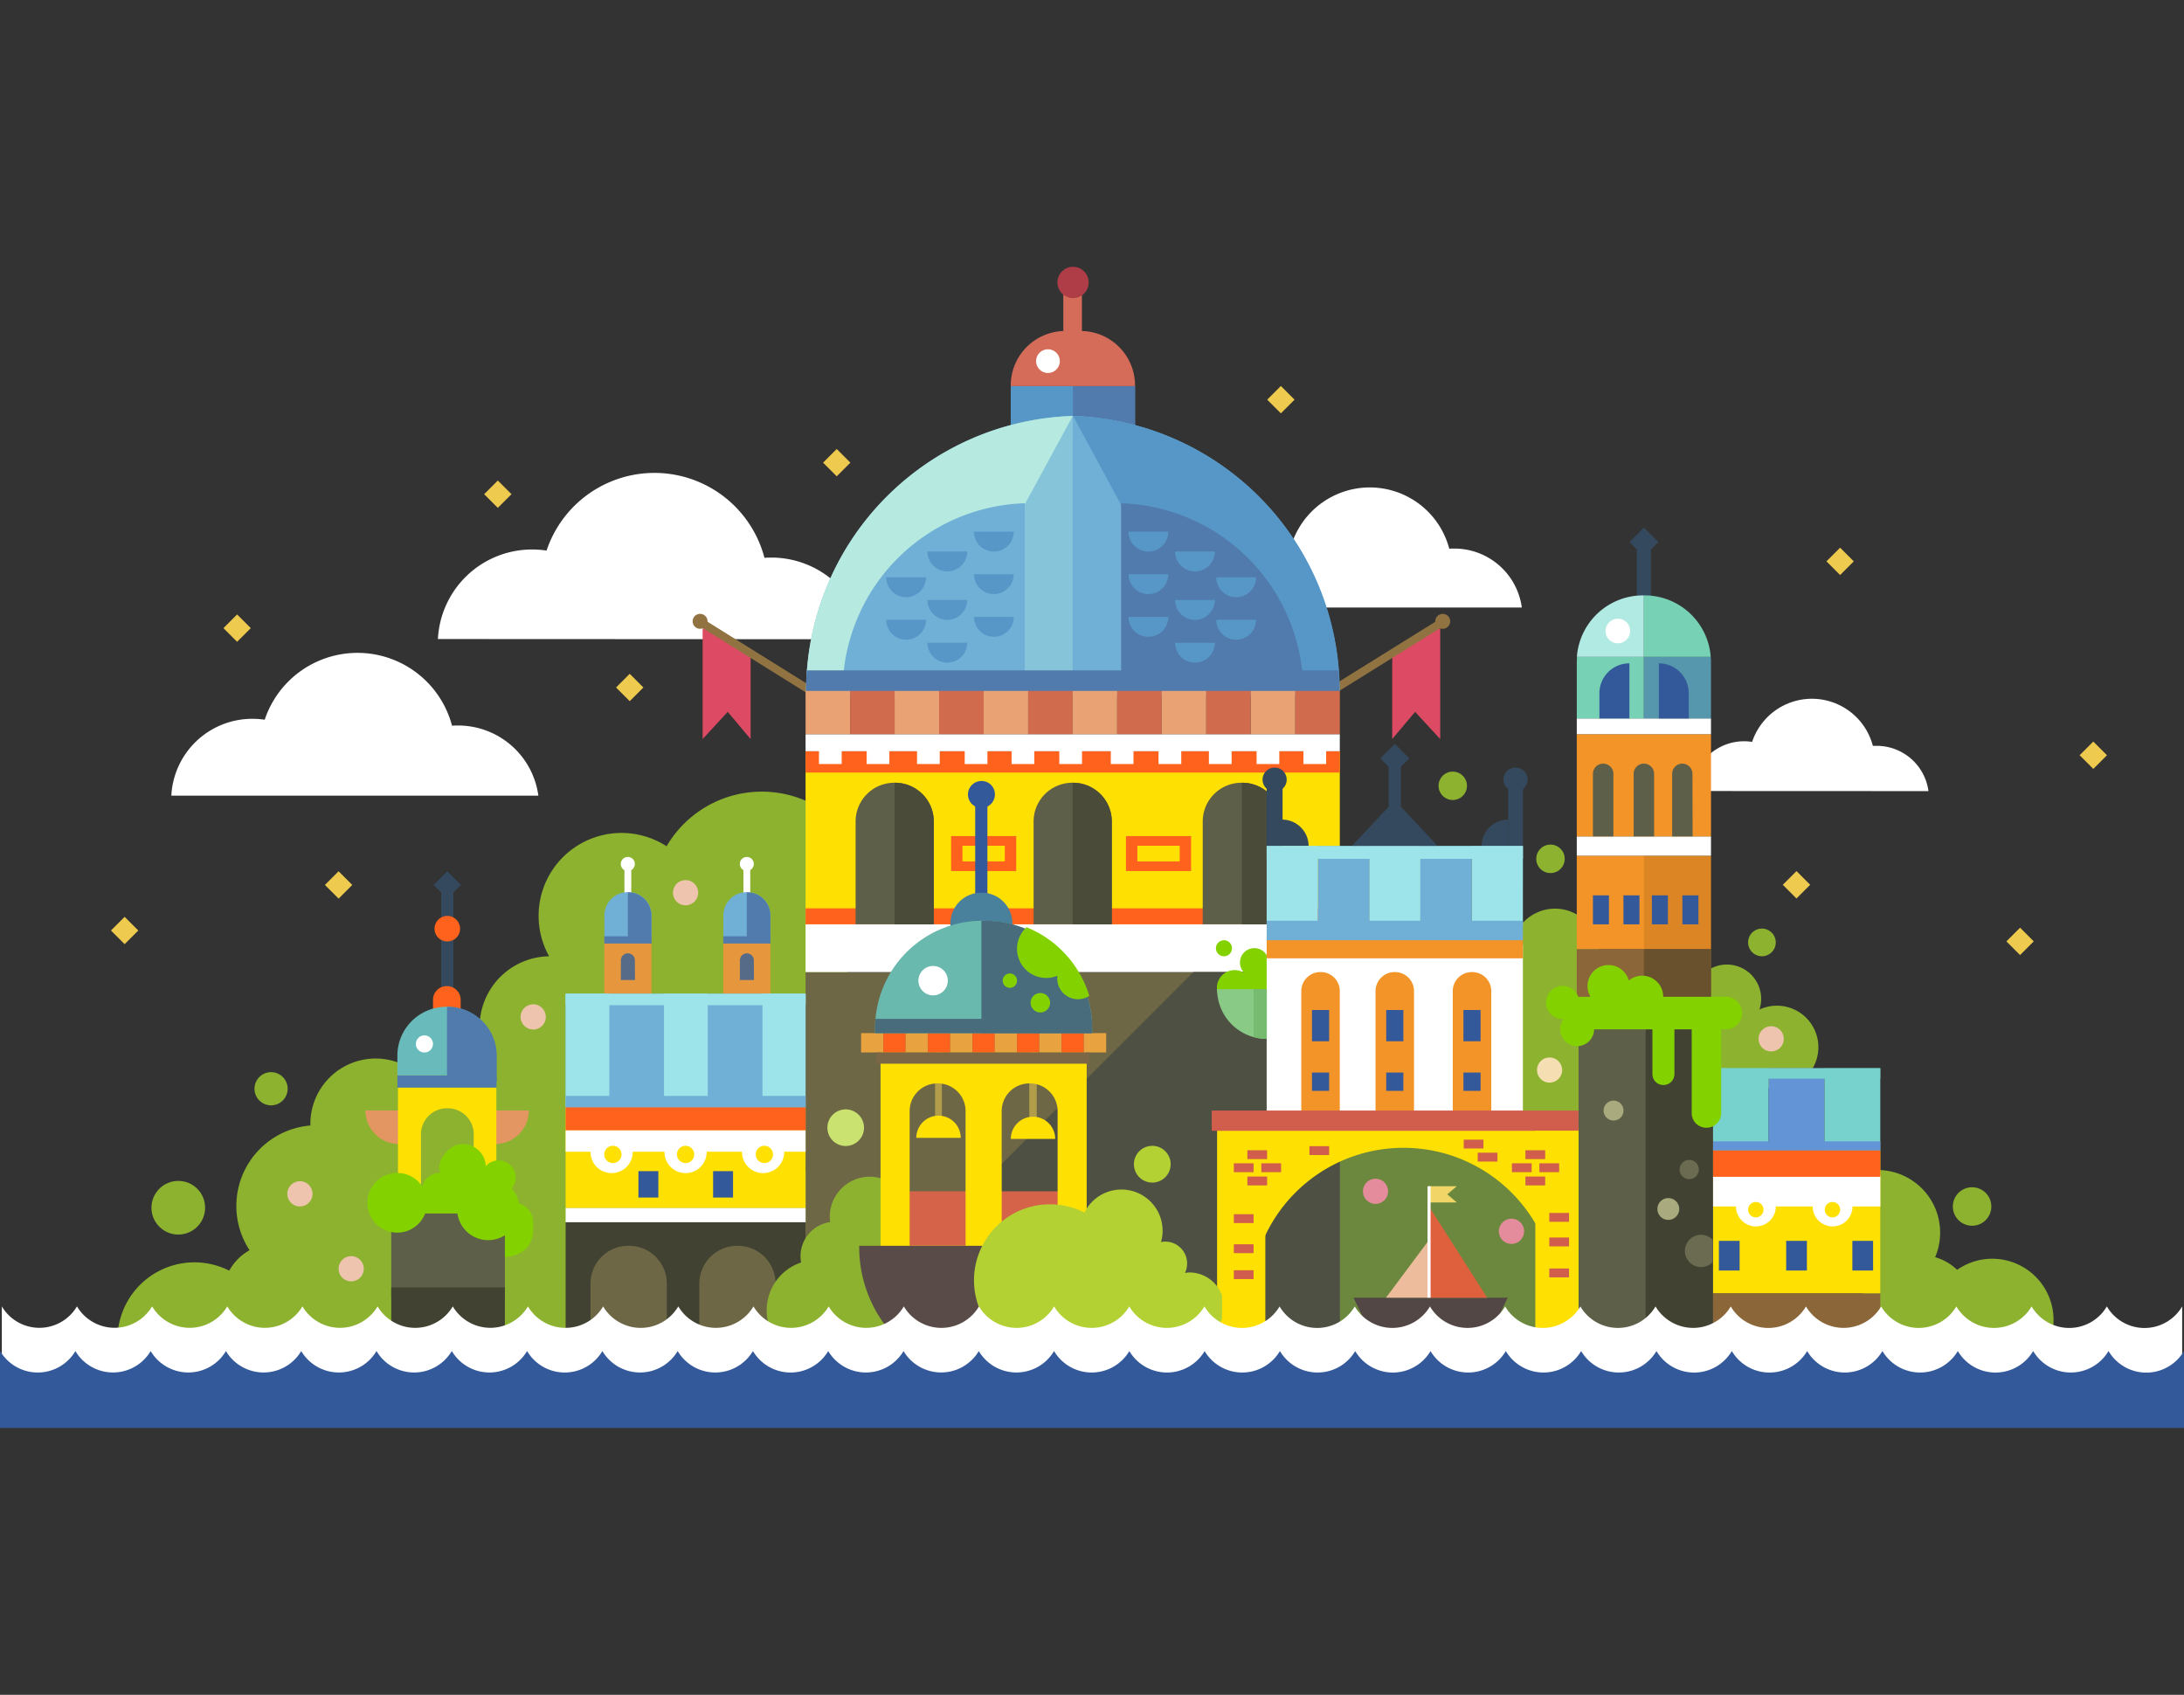 <svg id="Livello_1" data-name="Livello 1" xmlns="http://www.w3.org/2000/svg" viewBox="0 0 658.56 510.99"><rect x="0" y="0" width="658.56" height="510.99" fill="#333333" stroke="none"/><defs><style>.cls-1{fill:#fff;}.cls-2{fill:#8cb22f;}.cls-3{fill:#6e6746;}.cls-4{fill:#e6973e;}.cls-5{fill:#517bac;}.cls-6{fill:#566b88;}.cls-7{fill:#70b0d7;}.cls-8{fill:#dd4a63;}.cls-9{fill:#917342;}.cls-10{fill:#6b883e;}.cls-11{fill:#d56c59;}.cls-12{fill:#5697c8;}.cls-13{fill:#ffe003;}.cls-14{fill:#ff621d;}.cls-15{fill:#5e5f48;}.cls-16{fill:#4e5043;}.cls-17{fill:#86c5d9;}.cls-18{fill:#b6e9df;}.cls-19{fill:#e39562;}.cls-20{fill:#9ce4e9;}.cls-21{fill:#414232;}.cls-22{fill:#34495e;}.cls-23{fill:#83d200;}.cls-24{fill:#69baba;}.cls-25{fill:#33599b;}.cls-26{fill:#b29d4a;}.cls-27{fill:#49809b;}.cls-28{fill:#d4634a;}.cls-29{fill:#594b47;}.cls-30{fill:#b3d133;}.cls-31{fill:#e8a340;}.cls-32{fill:#69b9ae;}.cls-33{fill:#486c7c;}.cls-34{fill:#cae26f;}.cls-35{fill:#8b6639;}.cls-36{fill:#77d1cd;}.cls-37{fill:#6395d6;}.cls-38{fill:#f39428;}.cls-39{isolation:isolate;opacity:0.1;}.cls-40{fill:#69512e;}.cls-41{fill:#6a6b50;}.cls-42{fill:#aaaa7f;}.cls-43{fill:#77d2b5;}.cls-44{fill:#5697ad;}.cls-45{fill:#b1e9e3;}.cls-46{fill:#4b4b3a;}.cls-47{fill:#89ca87;}.cls-48{fill:#d15d4d;}.cls-49{fill:#76bb6f;}.cls-50{fill:#efc4af;}.cls-51{fill:#e48b9c;}.cls-52{fill:#f5deb1;}.cls-53{fill:#7b6746;}.cls-54{fill:#e8a274;}.cls-55{fill:#d16b4d;}.cls-56{fill:#af3d47;}.cls-57{fill:#eecb4e;}.cls-58{fill:#524744;}.cls-59{fill:#df603d;}.cls-60{fill:#edbc9d;}.cls-61{fill:#f1d667;}</style></defs><g id="Raggruppa_8170" data-name="Raggruppa 8170"><g id="Raggruppa_8130" data-name="Raggruppa 8130"><path id="Tracciato_19694" data-name="Tracciato 19694" class="cls-1" d="M260.8,192.73a28.45,28.45,0,0,0-28.17-24.62c-.71,0-1.42,0-2.11.09A34.3,34.3,0,0,0,164.81,166a28.93,28.93,0,0,0-4.37-.33,28.42,28.42,0,0,0-28.39,27Z"/><path id="Tracciato_19695" data-name="Tracciato 19695" class="cls-1" d="M162.34,239.9a24.43,24.43,0,0,0-24.21-21.16c-.62,0-1.22,0-1.82.07A29.49,29.49,0,0,0,79.82,217a24.72,24.72,0,0,0-3.75-.28A24.44,24.44,0,0,0,51.66,239.9Z"/><path id="Tracciato_19696" data-name="Tracciato 19696" class="cls-1" d="M581.51,238.52a15.75,15.75,0,0,0-15.6-13.65c-.4,0-.79,0-1.17,0a19,19,0,0,0-36.41-1.19,15.09,15.09,0,0,0-2.42-.19,15.75,15.75,0,0,0-15.73,15Z"/><path id="Tracciato_19697" data-name="Tracciato 19697" class="cls-1" d="M458.89,183.17a20.54,20.54,0,0,0-20.35-17.78c-.51,0-1,0-1.53.06a24.78,24.78,0,0,0-47.47-1.56,20.78,20.78,0,0,0-3.15-.24,20.54,20.54,0,0,0-20.51,19.52Z"/></g><path id="Tracciato_19698" data-name="Tracciato 19698" class="cls-2" d="M81.72,401.45a23.21,23.21,0,0,0-46.18,0Z"/><circle id="Ellisse_132" data-name="Ellisse 132" class="cls-2" cx="566.15" cy="371.64" r="18.88"/><path id="Tracciato_19699" data-name="Tracciato 19699" class="cls-2" d="M619.23,398a18.48,18.48,0,1,1-18.48-18.49h0A18.48,18.48,0,0,1,619.23,398Z"/><path id="Tracciato_19700" data-name="Tracciato 19700" class="cls-2" d="M594.8,393.87a15.37,15.37,0,1,1-15.37-15.37h0a15.37,15.37,0,0,1,15.36,15.37Z"/><path id="Tracciato_19701" data-name="Tracciato 19701" class="cls-2" d="M600.46,363.75a5.8,5.8,0,1,1-5.8-5.79A5.8,5.8,0,0,1,600.46,363.75Z"/><path id="Tracciato_19702" data-name="Tracciato 19702" class="cls-2" d="M229.74,238.68A33.26,33.26,0,0,0,201,255.15a25,25,0,0,0-35.42,33.17,21.26,21.26,0,0,0-16.9,33.75H123.59a19.68,19.68,0,0,0-30,16.8c0,.16,0,.31,0,.47a24.34,24.34,0,0,0-18.34,37.6,15.58,15.58,0,1,0,15.36,27.11,15.32,15.32,0,0,0,3-2.17v10.18H255.48V353.41H203.05V322.07H183.17a21.21,21.21,0,0,0,2.27-21c.68.05,1.35.11,2,.11a25.26,25.26,0,0,0,5.4-.61c0,.06,0,.11,0,.16a15.94,15.94,0,0,0,31.36,4.07,33.29,33.29,0,1,0,11-65.67,34,34,0,0,0-5.52-.46Z"/><circle id="Ellisse_133" data-name="Ellisse 133" class="cls-2" cx="53.76" cy="364.13" r="8.09"/><rect id="Rettangolo_3684" data-name="Rettangolo 3684" class="cls-3" x="177.15" y="373.61" width="61.3" height="30.62"/><g id="Raggruppa_8132" data-name="Raggruppa 8132"><g id="Raggruppa_8131" data-name="Raggruppa 8131"><rect id="Rettangolo_3685" data-name="Rettangolo 3685" class="cls-1" x="224.17" y="261.1" width="2.06" height="11.73"/></g><rect id="Rettangolo_3686" data-name="Rettangolo 3686" class="cls-4" x="218.08" y="282.37" width="14.22" height="19.43"/><rect id="Rettangolo_3687" data-name="Rettangolo 3687" class="cls-5" x="218.08" y="282.05" width="14.22" height="2.42"/><path id="Tracciato_19703" data-name="Tracciato 19703" class="cls-6" d="M227.36,295.47H223.1v-5.94a2.1,2.1,0,0,1,2.11-2.1h0a2.1,2.1,0,0,1,2.11,2.1h0Z"/><path id="Tracciato_19704" data-name="Tracciato 19704" class="cls-7" d="M225.27,269h-.15a7,7,0,0,0-7,7h0v6.29H232.3v-6.29a7,7,0,0,0-7-7Z"/><path id="Tracciato_19705" data-name="Tracciato 19705" class="cls-5" d="M225.26,269h-.07v15.29h7.11v-8.25a7,7,0,0,0-7-7Z"/></g><path id="Tracciato_19706" data-name="Tracciato 19706" class="cls-1" d="M227.3,260.49a2.11,2.11,0,1,1-2.11-2.12,2.1,2.1,0,0,1,2.11,2.12Z"/><g id="Raggruppa_8133" data-name="Raggruppa 8133"><path id="Tracciato_19707" data-name="Tracciato 19707" class="cls-8" d="M434.28,222.83l-7.57-8.21-6.9,8.2V196.36l14.47-7Z"/><rect id="Rettangolo_3688" data-name="Rettangolo 3688" class="cls-9" x="393.1" y="198.72" width="43.85" height="2.4" transform="translate(-42.97 249.44) rotate(-31.89)"/><path id="Tracciato_19708" data-name="Tracciato 19708" class="cls-9" d="M437.29,187.32a2.25,2.25,0,1,1-2.25-2.24h0A2.25,2.25,0,0,1,437.29,187.32Z"/></g><g id="Raggruppa_8134" data-name="Raggruppa 8134"><path id="Tracciato_19709" data-name="Tracciato 19709" class="cls-8" d="M211.87,222.83l7.57-8.21,6.9,8.21V196.36l-14.47-7Z"/><rect id="Rettangolo_3689" data-name="Rettangolo 3689" class="cls-9" x="229.92" y="178" width="2.4" height="43.85" transform="translate(-60.79 290.36) rotate(-58.07)"/><path id="Tracciato_19710" data-name="Tracciato 19710" class="cls-9" d="M208.86,187.32a2.25,2.25,0,1,0,2.25-2.24A2.24,2.24,0,0,0,208.86,187.32Z"/></g><rect id="Rettangolo_3690" data-name="Rettangolo 3690" class="cls-10" x="381.95" y="333.77" width="114.28" height="75.76"/><g id="Raggruppa_8135" data-name="Raggruppa 8135"><rect id="Rettangolo_3691" data-name="Rettangolo 3691" class="cls-11" x="320.63" y="88.14" width="5.61" height="17.17"/><rect id="Rettangolo_3692" data-name="Rettangolo 3692" class="cls-12" x="304.78" y="116.4" width="37.48" height="17.47"/><rect id="Rettangolo_3693" data-name="Rettangolo 3693" class="cls-5" x="323.53" y="116.4" width="18.73" height="17.47"/><path id="Tracciato_19711" data-name="Tracciato 19711" class="cls-11" d="M325.81,99.79h-4.59a16.45,16.45,0,0,0-16.44,16.45h0v.16h37.48v-.16A16.44,16.44,0,0,0,325.81,99.79Z"/></g><rect id="Rettangolo_3694" data-name="Rettangolo 3694" class="cls-13" x="242.91" y="226.49" width="161.09" height="52.2"/><rect id="Rettangolo_3695" data-name="Rettangolo 3695" class="cls-14" x="242.91" y="226.49" width="161.09" height="6.44"/><rect id="Rettangolo_3696" data-name="Rettangolo 3696" class="cls-1" x="242.91" y="221.36" width="161.09" height="5.13"/><rect id="Rettangolo_3697" data-name="Rettangolo 3697" class="cls-14" x="242.91" y="273.86" width="161.09" height="4.83"/><g id="Raggruppa_8138" data-name="Raggruppa 8138"><g id="Raggruppa_8136" data-name="Raggruppa 8136"><rect id="Rettangolo_3698" data-name="Rettangolo 3698" class="cls-1" x="246.95" y="225.09" width="6.85" height="5.27"/><rect id="Rettangolo_3699" data-name="Rettangolo 3699" class="cls-1" x="261.33" y="225.09" width="6.85" height="5.27"/><rect id="Rettangolo_3700" data-name="Rettangolo 3700" class="cls-1" x="276.52" y="225.09" width="6.85" height="5.27"/><rect id="Rettangolo_3701" data-name="Rettangolo 3701" class="cls-1" x="290.9" y="225.09" width="6.85" height="5.27"/><rect id="Rettangolo_3702" data-name="Rettangolo 3702" class="cls-1" x="305.03" y="225.09" width="6.85" height="5.27"/><rect id="Rettangolo_3703" data-name="Rettangolo 3703" class="cls-1" x="319.42" y="225.09" width="6.85" height="5.27"/></g><g id="Raggruppa_8137" data-name="Raggruppa 8137"><rect id="Rettangolo_3704" data-name="Rettangolo 3704" class="cls-1" x="334.95" y="225.09" width="6.84" height="5.27"/><rect id="Rettangolo_3705" data-name="Rettangolo 3705" class="cls-1" x="349.34" y="225.09" width="6.85" height="5.27"/><rect id="Rettangolo_3706" data-name="Rettangolo 3706" class="cls-1" x="364.53" y="225.09" width="6.85" height="5.27"/><rect id="Rettangolo_3707" data-name="Rettangolo 3707" class="cls-1" x="378.91" y="225.09" width="6.85" height="5.27"/><rect id="Rettangolo_3708" data-name="Rettangolo 3708" class="cls-1" x="393.04" y="225.09" width="6.85" height="5.27"/></g></g><rect id="Rettangolo_3709" data-name="Rettangolo 3709" class="cls-14" x="286.79" y="252.08" width="19.64" height="10.54"/><rect id="Rettangolo_3710" data-name="Rettangolo 3710" class="cls-14" x="339.52" y="252.08" width="19.64" height="10.54"/><rect id="Rettangolo_3711" data-name="Rettangolo 3711" class="cls-13" x="342.96" y="254.99" width="12.77" height="4.72"/><rect id="Rettangolo_3712" data-name="Rettangolo 3712" class="cls-13" x="290.22" y="254.99" width="12.77" height="4.72"/><g id="Raggruppa_8139" data-name="Raggruppa 8139"><path id="Tracciato_19712" data-name="Tracciato 19712" class="cls-15" d="M281.57,278.69H258v-31A11.66,11.66,0,0,1,269.66,236h.24a11.67,11.67,0,0,1,11.67,11.67h0Z"/><path id="Tracciato_19713" data-name="Tracciato 19713" class="cls-15" d="M335.25,278.69H311.67v-31A11.68,11.68,0,0,1,323.34,236h.24a11.68,11.68,0,0,1,11.67,11.67h0Z"/><path id="Tracciato_19714" data-name="Tracciato 19714" class="cls-15" d="M386.25,278.69H362.67v-31A11.67,11.67,0,0,1,374.34,236h.24a11.68,11.68,0,0,1,11.67,11.67Z"/></g><rect id="Rettangolo_3713" data-name="Rettangolo 3713" class="cls-3" x="242.91" y="293.07" width="161.09" height="115.83"/><rect id="Rettangolo_3714" data-name="Rettangolo 3714" class="cls-1" x="242.91" y="278.69" width="161.09" height="14.39"/><path id="Tracciato_19715" data-name="Tracciato 19715" class="cls-16" d="M328.52,408.91H404V293.07H359.86L258,395Z"/><g id="Raggruppa_8140" data-name="Raggruppa 8140"><path id="Tracciato_19716" data-name="Tracciato 19716" class="cls-17" d="M323.48,125.41a83.07,83.07,0,0,0-80.4,83h80.4Z"/><path id="Tracciato_19717" data-name="Tracciato 19717" class="cls-18" d="M323.48,125.41a83.07,83.07,0,0,0-80.4,83l35.22.18Z"/><path id="Tracciato_19718" data-name="Tracciato 19718" class="cls-7" d="M309,151.73a56.72,56.72,0,0,0-54.91,56.67H309Z"/><path id="Tracciato_19719" data-name="Tracciato 19719" class="cls-7" d="M323.48,125.41a83.08,83.08,0,0,1,80.41,83H323.48Z"/><path id="Tracciato_19720" data-name="Tracciato 19720" class="cls-12" d="M323.57,125.41a83.08,83.08,0,0,1,80.41,83l-36-.8Z"/><path id="Tracciato_19721" data-name="Tracciato 19721" class="cls-5" d="M338.06,151.73A56.74,56.74,0,0,1,393,208.4H338.06Z"/></g><g id="Raggruppa_8141" data-name="Raggruppa 8141"><path id="Tracciato_19722" data-name="Tracciato 19722" class="cls-2" d="M482,287.43a13.11,13.11,0,1,0-26.21,0c0,.29,0,.58,0,.88h-3.48v49.47h30.41V288.31h-.8C482,288,482,287.72,482,287.43Z"/><path id="Tracciato_19723" data-name="Tracciato 19723" class="cls-2" d="M467.54,263.23a4.29,4.29,0,1,0-4.3-4.29,4.29,4.29,0,0,0,4.3,4.29Z"/><path id="Tracciato_19724" data-name="Tracciato 19724" class="cls-2" d="M438.06,232.64a4.28,4.28,0,1,0,4.28,4.28A4.28,4.28,0,0,0,438.06,232.64Z"/><path id="Tracciato_19725" data-name="Tracciato 19725" class="cls-2" d="M535.81,303.21a12.48,12.48,0,0,0-5.27,1.18,10.34,10.34,0,1,0-15,5.71,9.24,9.24,0,0,0,11.25,14.33,12.52,12.52,0,1,0,9-21.22Z"/><path id="Tracciato_19726" data-name="Tracciato 19726" class="cls-2" d="M531.29,288.31a4.17,4.17,0,1,0-4.17-4.18h0A4.18,4.18,0,0,0,531.29,288.31Z"/></g><path id="Tracciato_19727" data-name="Tracciato 19727" class="cls-19" d="M110.19,334.79a10.11,10.11,0,0,0,10.11,10.12V334.79Z"/><path id="Tracciato_19728" data-name="Tracciato 19728" class="cls-19" d="M149.34,334.79v10.12a10.12,10.12,0,0,0,10.12-10.12Z"/><path id="Tracciato_19729" data-name="Tracciato 19729" class="cls-13" d="M367,340.13v69.8l13.54-.4a46.07,46.07,0,1,1,85.32,0H476V339.72Z"/><g id="Raggruppa_8143" data-name="Raggruppa 8143"><g id="Raggruppa_8142" data-name="Raggruppa 8142"><rect id="Rettangolo_3715" data-name="Rettangolo 3715" class="cls-1" x="188.29" y="261.1" width="2.06" height="11.73"/></g><rect id="Rettangolo_3716" data-name="Rettangolo 3716" class="cls-4" x="182.21" y="282.37" width="14.22" height="19.43"/><rect id="Rettangolo_3717" data-name="Rettangolo 3717" class="cls-5" x="182.21" y="282.05" width="14.22" height="2.42"/><path id="Tracciato_19730" data-name="Tracciato 19730" class="cls-6" d="M191.48,295.47h-4.26v-5.94a2.11,2.11,0,0,1,2.11-2.1h0a2.1,2.1,0,0,1,2.11,2.1h0Z"/><path id="Tracciato_19731" data-name="Tracciato 19731" class="cls-7" d="M189.39,269h-.14a7,7,0,0,0-7,7h0v6.29h14.21v-6.29a7,7,0,0,0-7-7Z"/><path id="Tracciato_19732" data-name="Tracciato 19732" class="cls-5" d="M189.39,269h-.08v15.29h7.11v-8.25a7,7,0,0,0-7-7Z"/></g><rect id="Rettangolo_3718" data-name="Rettangolo 3718" class="cls-7" x="170.56" y="299.61" width="72.36" height="34.15"/><rect id="Rettangolo_3719" data-name="Rettangolo 3719" class="cls-20" x="170.56" y="299.61" width="13.18" height="34.15"/><rect id="Rettangolo_3720" data-name="Rettangolo 3720" class="cls-20" x="200.23" y="299.61" width="13.18" height="34.15"/><rect id="Rettangolo_3721" data-name="Rettangolo 3721" class="cls-13" x="170.56" y="333.77" width="72.36" height="30.46"/><rect id="Rettangolo_3722" data-name="Rettangolo 3722" class="cls-14" x="170.56" y="333.77" width="72.36" height="7.04"/><rect id="Rettangolo_3723" data-name="Rettangolo 3723" class="cls-1" x="170.56" y="364.23" width="72.36" height="4.29"/><path id="Tracciato_19733" data-name="Tracciato 19733" class="cls-21" d="M170.56,368.52v39.4h72.35v-39.4ZM201.06,405h-23V387a11.39,11.39,0,0,1,11.38-11.39h.23A11.39,11.39,0,0,1,201.07,387Zm32.81,0h-23V387a11.4,11.4,0,0,1,11.38-11.38h.24A11.38,11.38,0,0,1,233.87,387Z"/><rect id="Rettangolo_3724" data-name="Rettangolo 3724" class="cls-20" x="170.56" y="299.61" width="72.36" height="3.45"/><rect id="Rettangolo_3725" data-name="Rettangolo 3725" class="cls-20" x="229.91" y="299.61" width="13" height="34.15"/><g id="Raggruppa_8144" data-name="Raggruppa 8144"><path id="Tracciato_19734" data-name="Tracciato 19734" class="cls-1" d="M170.56,340.81v6.44h7.51a6.36,6.36,0,0,0,12.72.16v-.16h9.58a6.36,6.36,0,0,0,12.72.16v-.16h10.66a6.36,6.36,0,0,0,12.72.16.43.43,0,0,0,0-.16h6.44v-6.44Z"/><path id="Tracciato_19735" data-name="Tracciato 19735" class="cls-13" d="M233.1,348.06a2.61,2.61,0,1,1-2.61-2.61h0a2.62,2.62,0,0,1,2.61,2.61Z"/><path id="Tracciato_19736" data-name="Tracciato 19736" class="cls-13" d="M209.34,348.06a2.61,2.61,0,1,1-2.61-2.61h0a2.62,2.62,0,0,1,2.61,2.61Z"/><path id="Tracciato_19737" data-name="Tracciato 19737" class="cls-13" d="M187.42,348.06a2.61,2.61,0,1,1-2.61-2.61h0a2.62,2.62,0,0,1,2.61,2.61Z"/></g><rect id="Rettangolo_3726" data-name="Rettangolo 3726" class="cls-7" x="170.56" y="330.42" width="72.36" height="3.45"/><g id="Raggruppa_8145" data-name="Raggruppa 8145"><rect id="Rettangolo_3727" data-name="Rettangolo 3727" class="cls-22" x="133.04" y="267.65" width="3.68" height="31.96"/></g><path id="Tracciato_19738" data-name="Tracciato 19738" class="cls-14" d="M138.9,308.81h-8.33v-7.37a4.12,4.12,0,0,1,4.12-4.13h.09a4.13,4.13,0,0,1,4.13,4.13h0Z"/><path id="Tracciato_19739" data-name="Tracciato 19739" class="cls-13" d="M120,327.9v37.24h29.67V327.9Zm22.77,34H126.94V342a7.84,7.84,0,0,1,7.85-7.85H135a7.84,7.84,0,0,1,7.85,7.84h0Z"/><rect id="Rettangolo_3728" data-name="Rettangolo 3728" class="cls-15" x="117.98" y="364.23" width="34.26" height="27.13"/><rect id="Rettangolo_3729" data-name="Rettangolo 3729" class="cls-21" x="117.98" y="388.14" width="34.26" height="14.72"/><path id="Tracciato_19740" data-name="Tracciato 19740" class="cls-23" d="M156.48,362.85a9.37,9.37,0,0,0-2.18-4.56,5.08,5.08,0,0,0,1.06-4.45,5.21,5.21,0,0,0-4.15-3.91,5.15,5.15,0,0,0-4.71,1.64,7,7,0,0,0-7.07-6.66,6.29,6.29,0,0,0-4.19,1.81c-3,2.84-3,5-2.49,6.95-.09,0-.17,0-.25,0a5.3,5.3,0,0,0-5.14,4.09,9,9,0,1,0,.84,8.1h9.73a9.37,9.37,0,0,0,14.35,6.55v6.56s8.5,0,8.5-8.43v-2A5.84,5.84,0,0,0,156.48,362.85Z"/><rect id="Rettangolo_3730" data-name="Rettangolo 3730" class="cls-5" x="119.82" y="324.22" width="29.89" height="3.68"/><path id="Tracciato_19741" data-name="Tracciato 19741" class="cls-24" d="M134.86,303.55h-.29a14.75,14.75,0,0,0-14.75,14.75h0v5.92h29.79V318.3a14.75,14.75,0,0,0-14.75-14.75Z"/><path id="Tracciato_19742" data-name="Tracciato 19742" class="cls-5" d="M135,303.55h-.21v22.61h15V318.3A14.75,14.75,0,0,0,135,303.55Z"/><path id="Tracciato_19743" data-name="Tracciato 19743" class="cls-14" d="M138.73,280a3.85,3.85,0,1,1-3.85-3.85A3.85,3.85,0,0,1,138.73,280Z"/><path id="Tracciato_19744" data-name="Tracciato 19744" class="cls-2" d="M264.11,384c-1.26,0,1.14-.35,0,0,1.07-1.62-1.92-3-1.9-5.1h0a12.06,12.06,0,1,0-12-12.06h0a11,11,0,0,0,.12,1.62,10.37,10.37,0,0,0-8.84,11.71c0,.16.05.32.07.47a15.17,15.17,0,1,0,15.15,25.48A12.32,12.32,0,1,0,264.11,384Z"/><g id="Raggruppa_8146" data-name="Raggruppa 8146"><rect id="Rettangolo_3731" data-name="Rettangolo 3731" class="cls-25" x="294.06" y="238.68" width="3.68" height="31.96"/></g><g id="Raggruppa_8147" data-name="Raggruppa 8147"><rect id="Rettangolo_3732" data-name="Rettangolo 3732" class="cls-26" x="310.37" y="314.4" width="2.25" height="26.54"/></g><g id="Raggruppa_8148" data-name="Raggruppa 8148"><rect id="Rettangolo_3733" data-name="Rettangolo 3733" class="cls-26" x="281.96" y="314.4" width="2.05" height="23.38"/></g><path id="Tracciato_19745" data-name="Tracciato 19745" class="cls-27" d="M305.31,284.78H286.59v-6.37a9.28,9.28,0,0,1,9.26-9.27H296a9.27,9.27,0,0,1,9.27,9.27h0Z"/><g id="Raggruppa_8149" data-name="Raggruppa 8149"><path id="Tracciato_19746" data-name="Tracciato 19746" class="cls-13" d="M283,336.37a6.71,6.71,0,0,0-6.7,6.7h13.4A6.7,6.7,0,0,0,283,336.37Z"/></g><g id="Raggruppa_8150" data-name="Raggruppa 8150"><path id="Tracciato_19747" data-name="Tracciato 19747" class="cls-13" d="M311.49,336.69a6.69,6.69,0,0,0-6.69,6.7h13.39A6.7,6.7,0,0,0,311.49,336.69Z"/></g><rect id="Rettangolo_3734" data-name="Rettangolo 3734" class="cls-28" x="270.58" y="359.18" width="53.35" height="18.38"/><path id="Tracciato_19748" data-name="Tracciato 19748" class="cls-13" d="M265.52,317.32v59.17h62.16V317.32Zm25.64,58.25H274.29V335a8.35,8.35,0,0,1,8.35-8.35h.17a8.34,8.34,0,0,1,8.35,8.34h0Zm27.75,0H302.05V335a8.34,8.34,0,0,1,8.34-8.35h.17a8.35,8.35,0,0,1,8.35,8.35h0Z"/><g id="Raggruppa_8151" data-name="Raggruppa 8151"><path id="Tracciato_19749" data-name="Tracciato 19749" class="cls-29" d="M331.44,415.43h-32.9A39.46,39.46,0,0,1,259.08,376h0v-.4h72.36Z"/></g><path id="Tracciato_19750" data-name="Tracciato 19750" class="cls-30" d="M358.61,383.65a11.23,11.23,0,0,0-1.3.14,6.59,6.59,0,0,0-3.07-8.79,6.57,6.57,0,0,0-4.15-.52A12.42,12.42,0,0,0,327,365.59a22.91,22.91,0,1,0,8.13,33.9,11.14,11.14,0,0,0,15.46,1.25,10.44,10.44,0,1,0,8-17.09Z"/><rect id="Rettangolo_3735" data-name="Rettangolo 3735" class="cls-31" x="259.66" y="311.49" width="6.72" height="5.82"/><rect id="Rettangolo_3736" data-name="Rettangolo 3736" class="cls-14" x="266.38" y="311.49" width="6.72" height="5.82"/><rect id="Rettangolo_3737" data-name="Rettangolo 3737" class="cls-31" x="273.09" y="311.49" width="6.72" height="5.82"/><rect id="Rettangolo_3738" data-name="Rettangolo 3738" class="cls-14" x="279.81" y="311.49" width="6.72" height="5.82"/><rect id="Rettangolo_3739" data-name="Rettangolo 3739" class="cls-31" x="286.53" y="311.49" width="6.72" height="5.82"/><rect id="Rettangolo_3740" data-name="Rettangolo 3740" class="cls-14" x="293.25" y="311.49" width="6.72" height="5.82"/><rect id="Rettangolo_3741" data-name="Rettangolo 3741" class="cls-31" x="299.96" y="311.49" width="6.72" height="5.82"/><rect id="Rettangolo_3742" data-name="Rettangolo 3742" class="cls-14" x="306.68" y="311.49" width="6.72" height="5.82"/><rect id="Rettangolo_3743" data-name="Rettangolo 3743" class="cls-31" x="313.4" y="311.49" width="6.72" height="5.82"/><rect id="Rettangolo_3744" data-name="Rettangolo 3744" class="cls-14" x="320.11" y="311.49" width="6.72" height="5.82"/><rect id="Rettangolo_3745" data-name="Rettangolo 3745" class="cls-31" x="326.83" y="311.49" width="6.72" height="5.82"/><path id="Tracciato_19751" data-name="Tracciato 19751" class="cls-32" d="M296.28,277.62h.65A32.39,32.39,0,0,1,329.33,310h0v1.47H263.87V310a32.4,32.4,0,0,1,32.41-32.4Z"/><path id="Tracciato_19752" data-name="Tracciato 19752" class="cls-33" d="M296.93,277.62h-1v33.86h33.38V310a32.4,32.4,0,0,0-32.4-32.4Z"/><path id="Tracciato_19753" data-name="Tracciato 19753" class="cls-23" d="M306.67,295.68a2.16,2.16,0,1,1-2.15-2.17A2.15,2.15,0,0,1,306.67,295.68Z"/><path id="Tracciato_19754" data-name="Tracciato 19754" class="cls-23" d="M316.64,302.34a2.93,2.93,0,1,1-2.93-2.94A2.93,2.93,0,0,1,316.64,302.34Z"/><path id="Tracciato_19755" data-name="Tracciato 19755" class="cls-23" d="M309.54,279.56a8.8,8.8,0,0,0,9.32,14.62,6.25,6.25,0,0,0,9.6,6.08A32.46,32.46,0,0,0,309.54,279.56Z"/><path id="Tracciato_19756" data-name="Tracciato 19756" class="cls-25" d="M300,239.52a4.06,4.06,0,1,1-4.06-4.05h0A4,4,0,0,1,300,239.52Z"/><path id="Tracciato_19757" data-name="Tracciato 19757" class="cls-34" d="M260.53,340a5.52,5.52,0,1,1-5.52-5.52h0a5.52,5.52,0,0,1,5.52,5.52Z"/><path id="Tracciato_19758" data-name="Tracciato 19758" class="cls-2" d="M86.74,328.26a5,5,0,1,1-5-5h0a5,5,0,0,1,5,5Z"/><path id="Tracciato_19759" data-name="Tracciato 19759" class="cls-30" d="M353,351a5.54,5.54,0,1,1-5.54-5.53h0A5.55,5.55,0,0,1,353,351Z"/><rect id="Rettangolo_3746" data-name="Rettangolo 3746" class="cls-13" x="516.47" y="352.5" width="50.51" height="37.48"/><rect id="Rettangolo_3747" data-name="Rettangolo 3747" class="cls-35" x="516.47" y="389.98" width="50.51" height="16.1"/><rect id="Rettangolo_3748" data-name="Rettangolo 3748" class="cls-36" x="516.47" y="322.07" width="16.84" height="24.83"/><rect id="Rettangolo_3749" data-name="Rettangolo 3749" class="cls-37" x="533.3" y="322.07" width="16.84" height="24.83"/><rect id="Rettangolo_3750" data-name="Rettangolo 3750" class="cls-36" x="550.14" y="322.07" width="16.84" height="24.83"/><rect id="Rettangolo_3751" data-name="Rettangolo 3751" class="cls-13" x="516.47" y="346.91" width="50.51" height="5.59"/><rect id="Rettangolo_3752" data-name="Rettangolo 3752" class="cls-36" x="517.99" y="322.07" width="48.98" height="3.14"/><path id="Tracciato_19760" data-name="Tracciato 19760" class="cls-1" d="M516.47,354.45v9.31h7a6,6,0,0,0,12,0h11.13a6,6,0,0,0,12,0H567v-9.31Z"/><path id="Tracciato_19761" data-name="Tracciato 19761" class="cls-13" d="M531.76,364.72a2.32,2.32,0,1,1-2.32-2.32,2.31,2.31,0,0,1,2.32,2.32Z"/><path id="Tracciato_19762" data-name="Tracciato 19762" class="cls-13" d="M554.88,364.72a2.32,2.32,0,1,1-2.32-2.32,2.31,2.31,0,0,1,2.32,2.32Z"/><rect id="Rettangolo_3753" data-name="Rettangolo 3753" class="cls-25" x="538.6" y="374.12" width="6.25" height="8.94"/><rect id="Rettangolo_3754" data-name="Rettangolo 3754" class="cls-25" x="518.31" y="374.12" width="6.25" height="8.94"/><rect id="Rettangolo_3755" data-name="Rettangolo 3755" class="cls-25" x="558.56" y="374.12" width="6.25" height="8.94"/><rect id="Rettangolo_3756" data-name="Rettangolo 3756" class="cls-14" x="516.47" y="346.8" width="50.51" height="8.01"/><rect id="Rettangolo_3757" data-name="Rettangolo 3757" class="cls-37" x="516.47" y="344.12" width="50.51" height="2.69"/><rect id="Rettangolo_3758" data-name="Rettangolo 3758" class="cls-35" x="475.46" y="286.12" width="40.47" height="17.63"/><rect id="Rettangolo_3759" data-name="Rettangolo 3759" class="cls-38" x="475.46" y="257.99" width="40.47" height="28.13"/><rect id="Rettangolo_3760" data-name="Rettangolo 3760" class="cls-1" x="475.46" y="252.17" width="40.47" height="5.82"/><rect id="Rettangolo_3761" data-name="Rettangolo 3761" class="cls-38" x="475.46" y="221.36" width="40.47" height="30.81"/><rect id="Rettangolo_3762" data-name="Rettangolo 3762" class="cls-1" x="475.46" y="216.6" width="40.47" height="4.75"/><rect id="Rettangolo_3763" data-name="Rettangolo 3763" class="cls-39" x="495.7" y="257.99" width="20.23" height="28.13"/><rect id="Rettangolo_3764" data-name="Rettangolo 3764" class="cls-40" x="495.7" y="286.16" width="20.23" height="18.11"/><g id="Raggruppa_8152" data-name="Raggruppa 8152"><rect id="Rettangolo_3765" data-name="Rettangolo 3765" class="cls-15" x="476" y="306.97" width="40.47" height="102.56"/><rect id="Rettangolo_3766" data-name="Rettangolo 3766" class="cls-21" x="496.23" y="306.97" width="20.24" height="102.56"/><path id="Tracciato_19763" data-name="Tracciato 19763" class="cls-23" d="M520.43,300.53H501.52a6.33,6.33,0,0,0-10.37-4.9,6.34,6.34,0,1,0-11.57,4.9H476.1l-.2,0a5,5,0,1,0-4.65,6.73l.21,0a5.11,5.11,0,1,0,9.22,3.08h17.59v13.51a3.27,3.27,0,0,0,3.27,3.28h.07a3.28,3.28,0,0,0,3.29-3.28V310.34h5.21v25.27a4.4,4.4,0,0,0,4.4,4.4h.09a4.4,4.4,0,0,0,4.4-4.4V310.34h1.43a4.86,4.86,0,0,0,4.86-4.85v-.1A4.86,4.86,0,0,0,520.43,300.53Z"/><path id="Tracciato_19764" data-name="Tracciato 19764" class="cls-41" d="M516.47,373.81a4.87,4.87,0,1,0-.2,6.89l.2-.21Z"/><path id="Tracciato_19765" data-name="Tracciato 19765" class="cls-42" d="M506.35,364.52a3.29,3.29,0,1,1-3.29-3.3A3.29,3.29,0,0,1,506.35,364.52Z"/><path id="Tracciato_19766" data-name="Tracciato 19766" class="cls-42" d="M489.55,334.84a3,3,0,1,1-3-3,3,3,0,0,1,3,3Z"/><circle id="Ellisse_134" data-name="Ellisse 134" class="cls-41" cx="509.37" cy="352.61" r="2.91"/></g><g id="Raggruppa_8153" data-name="Raggruppa 8153"><rect id="Rettangolo_3767" data-name="Rettangolo 3767" class="cls-25" x="507.31" y="269.95" width="4.83" height="8.74"/><rect id="Rettangolo_3768" data-name="Rettangolo 3768" class="cls-25" x="498.11" y="269.95" width="4.83" height="8.74"/><rect id="Rettangolo_3769" data-name="Rettangolo 3769" class="cls-25" x="489.53" y="269.95" width="4.83" height="8.74"/><rect id="Rettangolo_3770" data-name="Rettangolo 3770" class="cls-25" x="480.33" y="269.95" width="4.83" height="8.74"/></g><path id="Tracciato_19767" data-name="Tracciato 19767" class="cls-15" d="M498.78,252.17h-6.17V233.3a3.06,3.06,0,0,1,3.05-3.06h.06a3.06,3.06,0,0,1,3.06,3.06h0Z"/><path id="Tracciato_19768" data-name="Tracciato 19768" class="cls-15" d="M510.39,252.17h-6.17V233.3a3.06,3.06,0,0,1,3-3.06h.06a3.06,3.06,0,0,1,3.06,3.06h0Z"/><path id="Tracciato_19769" data-name="Tracciato 19769" class="cls-15" d="M486.5,252.17h-6.17V233.3a3.06,3.06,0,0,1,3.05-3.06h.06a3.07,3.07,0,0,1,3.06,3.06Z"/><g id="Raggruppa_8154" data-name="Raggruppa 8154"><rect id="Rettangolo_3771" data-name="Rettangolo 3771" class="cls-22" x="493.56" y="164.33" width="4.27" height="17.48"/><path id="Tracciato_19770" data-name="Tracciato 19770" class="cls-43" d="M475.53,198.05c0,.49-.07,1-.07,1.49V216.6H495.7V198.05Z"/><path id="Tracciato_19771" data-name="Tracciato 19771" class="cls-44" d="M495.7,216.6h20.23V199.54c0-.5,0-1-.08-1.49H495.7Z"/><path id="Tracciato_19772" data-name="Tracciato 19772" class="cls-45" d="M495.7,179.51h-.21a20,20,0,0,0-20,18.54H495.7Z"/><path id="Tracciato_19773" data-name="Tracciato 19773" class="cls-43" d="M495.9,179.51h-.2v18.54h20.15A20,20,0,0,0,495.9,179.51Z"/><path id="Tracciato_19774" data-name="Tracciato 19774" class="cls-25" d="M500.31,200h-.09V216.6h9V209a9,9,0,0,0-8.95-9Z"/><path id="Tracciato_19775" data-name="Tracciato 19775" class="cls-25" d="M491.23,200h.1V216.6h-9.05V209A9,9,0,0,1,491.23,200Z"/><path id="Tracciato_19776" data-name="Tracciato 19776" class="cls-1" d="M491.55,190.25a3.71,3.71,0,1,1-3.71-3.71A3.7,3.7,0,0,1,491.55,190.25Z"/></g><path id="Tracciato_19777" data-name="Tracciato 19777" class="cls-46" d="M269.9,236h-.16v42.68h11.83v-31A11.67,11.67,0,0,0,269.91,236Z"/><path id="Tracciato_19778" data-name="Tracciato 19778" class="cls-46" d="M323.58,236h-.16v42.68h11.83v-31A11.67,11.67,0,0,0,323.59,236Z"/><path id="Tracciato_19779" data-name="Tracciato 19779" class="cls-46" d="M374.62,236h-.16v42.68h11.83v-31A11.66,11.66,0,0,0,374.63,236Z"/><g id="Raggruppa_8156" data-name="Raggruppa 8156"><g id="Raggruppa_8155" data-name="Raggruppa 8155"><path id="Tracciato_19780" data-name="Tracciato 19780" class="cls-23" d="M382.38,291.39a3.86,3.86,0,0,0,.18-1.17,4.33,4.33,0,1,0-7.14,3.27v0a5.35,5.35,0,1,0,1.22,7.46,4.08,4.08,0,0,0,.28-.44,5.35,5.35,0,1,0,6.29-8.66,5.23,5.23,0,0,0-.82-.49Z"/><path id="Tracciato_19781" data-name="Tracciato 19781" class="cls-23" d="M371.49,285.89a2.42,2.42,0,1,1-2.42-2.41h0A2.41,2.41,0,0,1,371.49,285.89Z"/></g><path id="Tracciato_19782" data-name="Tracciato 19782" class="cls-47" d="M367,298.23a15,15,0,0,0,15,15v-15Z"/></g><g id="Raggruppa_8159" data-name="Raggruppa 8159"><g id="Raggruppa_8157" data-name="Raggruppa 8157"><rect id="Rettangolo_3772" data-name="Rettangolo 3772" class="cls-22" x="454.77" y="236.97" width="4.44" height="30.26"/></g><g id="Raggruppa_8158" data-name="Raggruppa 8158"><rect id="Rettangolo_3773" data-name="Rettangolo 3773" class="cls-22" x="381.95" y="236.97" width="4.8" height="30.26"/></g><path id="Tracciato_19783" data-name="Tracciato 19783" class="cls-22" d="M454.76,247.11a8,8,0,0,0-8,8h8Z"/><path id="Tracciato_19784" data-name="Tracciato 19784" class="cls-22" d="M386.6,247.11v8h8a8,8,0,0,0-8-8Z"/></g><rect id="Rettangolo_3774" data-name="Rettangolo 3774" class="cls-1" x="381.95" y="284.78" width="77.26" height="51.59"/><rect id="Rettangolo_3775" data-name="Rettangolo 3775" class="cls-38" x="381.95" y="282.38" width="77.26" height="6.55"/><g id="Raggruppa_8160" data-name="Raggruppa 8160"><path id="Tracciato_19785" data-name="Tracciato 19785" class="cls-38" d="M420.52,293.08h.12a5.74,5.74,0,0,1,5.74,5.74h0v37.52H414.77V298.82A5.76,5.76,0,0,1,420.52,293.08Z"/><path id="Tracciato_19786" data-name="Tracciato 19786" class="cls-38" d="M398.14,293.08h.12a5.74,5.74,0,0,1,5.74,5.74h0v37.52H392.39V298.82A5.75,5.75,0,0,1,398.14,293.08Z"/><rect id="Rettangolo_3776" data-name="Rettangolo 3776" class="cls-25" x="418" y="304.51" width="5.17" height="9.43"/><rect id="Rettangolo_3777" data-name="Rettangolo 3777" class="cls-25" x="418" y="323.37" width="5.17" height="5.52"/></g><g id="Raggruppa_8161" data-name="Raggruppa 8161"><path id="Tracciato_19787" data-name="Tracciato 19787" class="cls-38" d="M443.81,293.08h.12a5.74,5.74,0,0,1,5.74,5.74h0v37.52H438.06V298.82a5.74,5.74,0,0,1,5.75-5.74Z"/><rect id="Rettangolo_3778" data-name="Rettangolo 3778" class="cls-25" x="441.28" y="304.51" width="5.17" height="9.43"/><rect id="Rettangolo_3779" data-name="Rettangolo 3779" class="cls-25" x="441.28" y="323.37" width="5.17" height="5.52"/></g><g id="Raggruppa_8162" data-name="Raggruppa 8162"><rect id="Rettangolo_3780" data-name="Rettangolo 3780" class="cls-25" x="395.61" y="304.51" width="5.17" height="9.43"/><rect id="Rettangolo_3781" data-name="Rettangolo 3781" class="cls-25" x="395.61" y="323.37" width="5.17" height="5.52"/></g><rect id="Rettangolo_3782" data-name="Rettangolo 3782" class="cls-20" x="381.95" y="255.08" width="15.45" height="23.61"/><rect id="Rettangolo_3783" data-name="Rettangolo 3783" class="cls-7" x="397.4" y="255.08" width="15.46" height="23.61"/><rect id="Rettangolo_3784" data-name="Rettangolo 3784" class="cls-20" x="412.86" y="255.08" width="15.45" height="23.61"/><rect id="Rettangolo_3785" data-name="Rettangolo 3785" class="cls-7" x="428.31" y="255.08" width="15.45" height="23.61"/><rect id="Rettangolo_3786" data-name="Rettangolo 3786" class="cls-20" x="443.76" y="255.08" width="15.45" height="23.61"/><path id="Tracciato_19788" data-name="Tracciato 19788" class="cls-22" d="M407.63,255.08l12.95-13.8,12.95,13.8Z"/><g id="Raggruppa_8163" data-name="Raggruppa 8163"><rect id="Rettangolo_3787" data-name="Rettangolo 3787" class="cls-22" x="418.74" y="230.63" width="3.68" height="15.81"/></g><rect id="Rettangolo_3788" data-name="Rettangolo 3788" class="cls-20" x="381.95" y="255.08" width="77.26" height="3.86"/><rect id="Rettangolo_3789" data-name="Rettangolo 3789" class="cls-7" x="381.95" y="277.61" width="77.26" height="5.86"/><rect id="Rettangolo_3790" data-name="Rettangolo 3790" class="cls-48" x="365.39" y="334.83" width="110.6" height="6.11"/><path id="Tracciato_19789" data-name="Tracciato 19789" class="cls-49" d="M382,313.22v-15H378v14.44A15.12,15.12,0,0,0,382,313.22Z"/><path id="Tracciato_19790" data-name="Tracciato 19790" class="cls-50" d="M94.24,359.93a3.8,3.8,0,1,1-3.8-3.79h0A3.8,3.8,0,0,1,94.24,359.93Z"/><path id="Tracciato_19791" data-name="Tracciato 19791" class="cls-50" d="M164.58,306.6a3.8,3.8,0,1,1-3.8-3.8,3.8,3.8,0,0,1,3.8,3.8Z"/><path id="Tracciato_19792" data-name="Tracciato 19792" class="cls-50" d="M109.7,382.52a3.8,3.8,0,1,1-3.8-3.79h0a3.8,3.8,0,0,1,3.8,3.79Z"/><path id="Tracciato_19793" data-name="Tracciato 19793" class="cls-50" d="M210.53,269.14a3.8,3.8,0,1,1-3.8-3.79A3.8,3.8,0,0,1,210.53,269.14Z"/><circle id="Ellisse_135" data-name="Ellisse 135" class="cls-51" cx="414.77" cy="359.18" r="3.8"/><path id="Tracciato_19794" data-name="Tracciato 19794" class="cls-51" d="M459.57,371.24a3.8,3.8,0,1,1-3.8-3.8,3.79,3.79,0,0,1,3.8,3.8Z"/><path id="Tracciato_19795" data-name="Tracciato 19795" class="cls-50" d="M537.88,313.22a3.8,3.8,0,1,1-3.8-3.81,3.79,3.79,0,0,1,3.8,3.81Z"/><circle id="Ellisse_136" data-name="Ellisse 136" class="cls-52" cx="467.25" cy="322.62" r="3.8"/><rect id="Rettangolo_3791" data-name="Rettangolo 3791" class="cls-22" x="417.5" y="225.58" width="6.17" height="6.17" transform="translate(-38.51 364.37) rotate(-45)"/><rect id="Rettangolo_3792" data-name="Rettangolo 3792" class="cls-22" x="492.61" y="160.36" width="6.17" height="6.17" transform="translate(29.62 398.38) rotate(-45)"/><path id="Tracciato_19796" data-name="Tracciato 19796" class="cls-1" d="M285.8,295.67a4.43,4.43,0,1,1-4.43-4.43,4.43,4.43,0,0,1,4.43,4.43Z"/><path id="Tracciato_19797" data-name="Tracciato 19797" class="cls-33" d="M329.19,307.19H264c-.08.94-.15,1.87-.15,2.83v1.47h65.46V310C329.33,309.06,329.27,308.13,329.19,307.19Z"/><rect id="Rettangolo_3793" data-name="Rettangolo 3793" class="cls-53" x="264.28" y="317.32" width="64.18" height="3.39"/><path id="Tracciato_19798" data-name="Tracciato 19798" class="cls-5" d="M243,209.91H403.89c0-2.62-.11-5.21-.26-7.79H243.24C243.09,204.7,243,207.29,243,209.91Z"/><rect id="Rettangolo_3794" data-name="Rettangolo 3794" class="cls-54" x="242.91" y="208.31" width="13.42" height="13.04"/><rect id="Rettangolo_3795" data-name="Rettangolo 3795" class="cls-55" x="256.34" y="208.31" width="13.43" height="13.04"/><rect id="Rettangolo_3796" data-name="Rettangolo 3796" class="cls-54" x="269.76" y="208.31" width="13.42" height="13.04"/><rect id="Rettangolo_3797" data-name="Rettangolo 3797" class="cls-55" x="283.18" y="208.31" width="13.43" height="13.04"/><rect id="Rettangolo_3798" data-name="Rettangolo 3798" class="cls-54" x="296.61" y="208.31" width="13.42" height="13.04"/><rect id="Rettangolo_3799" data-name="Rettangolo 3799" class="cls-55" x="310.03" y="208.31" width="13.43" height="13.04"/><rect id="Rettangolo_3800" data-name="Rettangolo 3800" class="cls-54" x="323.46" y="208.31" width="13.42" height="13.04"/><rect id="Rettangolo_3801" data-name="Rettangolo 3801" class="cls-55" x="336.88" y="208.31" width="13.43" height="13.04"/><rect id="Rettangolo_3802" data-name="Rettangolo 3802" class="cls-54" x="350.31" y="208.31" width="13.43" height="13.04"/><rect id="Rettangolo_3803" data-name="Rettangolo 3803" class="cls-55" x="363.73" y="208.31" width="13.42" height="13.04"/><rect id="Rettangolo_3804" data-name="Rettangolo 3804" class="cls-54" x="377.16" y="208.31" width="13.43" height="13.04"/><rect id="Rettangolo_3805" data-name="Rettangolo 3805" class="cls-55" x="390.58" y="208.31" width="13.43" height="13.04"/><g id="Raggruppa_8164" data-name="Raggruppa 8164"><path id="Tracciato_19799" data-name="Tracciato 19799" class="cls-12" d="M299.69,166.3a6,6,0,0,0,6-6h-12a6,6,0,0,0,6,6Z"/><path id="Tracciato_19800" data-name="Tracciato 19800" class="cls-12" d="M299.69,179.12a6,6,0,0,0,6-6h-12a6,6,0,0,0,6,6Z"/><path id="Tracciato_19801" data-name="Tracciato 19801" class="cls-12" d="M299.69,192a6,6,0,0,0,6-6h-12a6,6,0,0,0,6,6Z"/><path id="Tracciato_19802" data-name="Tracciato 19802" class="cls-12" d="M285.65,172.28a6,6,0,0,0,6-6h-12a6,6,0,0,0,6,6Z"/><path id="Tracciato_19803" data-name="Tracciato 19803" class="cls-12" d="M285.65,186.89a6,6,0,0,0,6-6h-12A6,6,0,0,0,285.65,186.89Z"/><path id="Tracciato_19804" data-name="Tracciato 19804" class="cls-12" d="M285.65,199.79a6,6,0,0,0,6-6h-12a6,6,0,0,0,6,6Z"/><path id="Tracciato_19805" data-name="Tracciato 19805" class="cls-12" d="M273.23,180.06a6,6,0,0,0,6-6h-12a6,6,0,0,0,6,6Z"/><path id="Tracciato_19806" data-name="Tracciato 19806" class="cls-12" d="M273.23,192.87a6,6,0,0,0,6-6h-12a6,6,0,0,0,6,6Z"/></g><g id="Raggruppa_8165" data-name="Raggruppa 8165"><path id="Tracciato_19807" data-name="Tracciato 19807" class="cls-12" d="M346.29,166.3a6,6,0,0,1-6-6h12A6,6,0,0,1,346.29,166.3Z"/><path id="Tracciato_19808" data-name="Tracciato 19808" class="cls-12" d="M346.29,179.12a6,6,0,0,1-6-6h12A6,6,0,0,1,346.29,179.12Z"/><path id="Tracciato_19809" data-name="Tracciato 19809" class="cls-12" d="M346.29,192a6,6,0,0,1-6-6h12A6,6,0,0,1,346.29,192Z"/><path id="Tracciato_19810" data-name="Tracciato 19810" class="cls-12" d="M360.33,172.28a6,6,0,0,1-6-6h12a6,6,0,0,1-6,6Z"/><path id="Tracciato_19811" data-name="Tracciato 19811" class="cls-12" d="M360.33,186.89a6,6,0,0,1-6-6h12a6,6,0,0,1-6,6Z"/><path id="Tracciato_19812" data-name="Tracciato 19812" class="cls-12" d="M360.33,199.79a6,6,0,0,1-6-6h12a6,6,0,0,1-6,6Z"/><path id="Tracciato_19813" data-name="Tracciato 19813" class="cls-12" d="M372.75,180.06a6,6,0,0,1-6-6h12A6,6,0,0,1,372.75,180.06Z"/><path id="Tracciato_19814" data-name="Tracciato 19814" class="cls-12" d="M372.75,192.87a6,6,0,0,1-6-6h12A6,6,0,0,1,372.75,192.87Z"/></g><path id="Tracciato_19815" data-name="Tracciato 19815" class="cls-56" d="M328.28,85.16a4.71,4.71,0,1,1-4.71-4.71h0A4.71,4.71,0,0,1,328.28,85.16Z"/><path id="Tracciato_19816" data-name="Tracciato 19816" class="cls-1" d="M319.57,108.87a3.57,3.57,0,1,1-3.57-3.56,3.57,3.57,0,0,1,3.57,3.56Z"/><path id="Tracciato_19817" data-name="Tracciato 19817" class="cls-1" d="M191.43,260.49a2.12,2.12,0,1,1-2.12-2.12,2.11,2.11,0,0,1,2.12,2.12Z"/><rect id="Rettangolo_3806" data-name="Rettangolo 3806" class="cls-25" x="192.51" y="353.1" width="6.01" height="7.96"/><rect id="Rettangolo_3807" data-name="Rettangolo 3807" class="cls-25" x="215.03" y="353.1" width="6.01" height="7.96"/><path id="Tracciato_19818" data-name="Tracciato 19818" class="cls-1" d="M130.56,314.76a2.58,2.58,0,1,1-2.58-2.59,2.58,2.58,0,0,1,2.58,2.59Z"/><rect id="Rettangolo_3808" data-name="Rettangolo 3808" class="cls-22" x="131.95" y="263.89" width="5.84" height="5.84" transform="translate(-149.16 173.52) rotate(-45)"/><circle id="Ellisse_137" data-name="Ellisse 137" class="cls-22" cx="384.35" cy="235.06" r="3.65"/><circle id="Ellisse_138" data-name="Ellisse 138" class="cls-22" cx="456.99" cy="235.06" r="3.65"/><rect id="Rettangolo_3809" data-name="Rettangolo 3809" class="cls-57" x="249.39" y="136.58" width="5.83" height="5.83" transform="translate(-24.74 219.26) rotate(-45)"/><rect id="Rettangolo_3810" data-name="Rettangolo 3810" class="cls-57" x="383.33" y="117.61" width="5.83" height="5.83" transform="translate(27.86 308.33) rotate(-44.99)"/><rect id="Rettangolo_3811" data-name="Rettangolo 3811" class="cls-57" x="538.8" y="263.89" width="5.84" height="5.83" transform="translate(-30.04 461.06) rotate(-44.99)"/><rect id="Rettangolo_3812" data-name="Rettangolo 3812" class="cls-57" x="551.97" y="166.37" width="5.83" height="5.83" transform="translate(42.75 441.82) rotate(-44.99)"/><rect id="Rettangolo_3813" data-name="Rettangolo 3813" class="cls-57" x="606.23" y="280.94" width="5.84" height="5.83" transform="translate(-22.36 513.73) rotate(-44.99)"/><rect id="Rettangolo_3814" data-name="Rettangolo 3814" class="cls-57" x="628.31" y="224.81" width="5.83" height="5.83" transform="translate(23.79 512.91) rotate(-44.99)"/><rect id="Rettangolo_3815" data-name="Rettangolo 3815" class="cls-57" x="186.97" y="204.36" width="5.83" height="5.83" transform="translate(-90.95 194.98) rotate(-45)"/><rect id="Rettangolo_3816" data-name="Rettangolo 3816" class="cls-57" x="147.2" y="146.08" width="5.83" height="5.83" transform="translate(-61.39 149.79) rotate(-45)"/><rect id="Rettangolo_3817" data-name="Rettangolo 3817" class="cls-57" x="99.19" y="263.89" width="5.83" height="5.83" transform="translate(-158.76 150.35) rotate(-45)"/><rect id="Rettangolo_3818" data-name="Rettangolo 3818" class="cls-57" x="34.67" y="277.63" width="5.83" height="5.83" transform="translate(-187.37 108.75) rotate(-45)"/><rect id="Rettangolo_3819" data-name="Rettangolo 3819" class="cls-57" x="68.6" y="186.44" width="5.83" height="5.83" transform="translate(-112.95 106.02) rotate(-44.99)"/><rect id="Rettangolo_3820" data-name="Rettangolo 3820" class="cls-13" x="462.96" y="340.94" width="13.04" height="65.13"/><rect id="Rettangolo_3821" data-name="Rettangolo 3821" class="cls-13" x="368.51" y="362.54" width="13.04" height="43.54"/><path id="Tracciato_19819" data-name="Tracciato 19819" class="cls-58" d="M446.31,408.49H416.46l-8.33-17.24h46.5Z"/><path id="Tracciato_19820" data-name="Tracciato 19820" class="cls-59" d="M431.14,391.29V364.13l17.34,27.16Z"/><path id="Tracciato_19821" data-name="Tracciato 19821" class="cls-60" d="M431.14,391.25V373.53l-13.2,17.72Z"/><path id="Tracciato_19822" data-name="Tracciato 19822" class="cls-61" d="M439.29,362.54h-8.15v-4.9h8.15l-2.89,2.45Z"/><rect id="Rettangolo_3822" data-name="Rettangolo 3822" class="cls-1" x="430.46" y="357.64" width="0.92" height="33.61"/><path id="Tracciato_19823" data-name="Tracciato 19823" class="cls-1" d="M.55,393.87l.12.2a13.16,13.16,0,0,0,22.42,0l.12-.2.12.19a13.16,13.16,0,0,0,22.42,0l.12-.19.12.2a13.16,13.16,0,0,0,22.42,0l.12-.2.13.2a13.16,13.16,0,0,0,22.42,0l.12-.2.12.2a13.16,13.16,0,0,0,22.42,0l.12-.2.13.21a13.16,13.16,0,0,0,22.42,0l.12-.2.12.19a13.17,13.17,0,0,0,22.43,0l.12-.19.12.2a13.17,13.17,0,0,0,22.43,0l.12-.2.12.2a13.15,13.15,0,0,0,22.42,0l.12-.2.13.2a13.16,13.16,0,0,0,22.42,0l.12-.2.13.21a13.17,13.17,0,0,0,22.42,0l.12-.21.12.2a13.17,13.17,0,0,0,22.43,0l.12-.2.12.2a13.15,13.15,0,0,0,22.42,0l.12-.19.11.18a13.15,13.15,0,0,0,22.43,0l.12-.18.12.2a13.16,13.16,0,0,0,22.42,0l.12-.2.12.19a13.15,13.15,0,0,0,22.42,0l.12-.19.12.2a13.15,13.15,0,0,0,22.42,0l.13-.19.12.2a13.15,13.15,0,0,0,22.42,0l.13-.2.12.2a13.16,13.16,0,0,0,22.42,0l.13-.21.12.21a13.16,13.16,0,0,0,22.42,0l.13-.21.12.21a13.17,13.17,0,0,0,22.43,0l.12-.21.13.21a13.16,13.16,0,0,0,22.42,0l.13-.21.13.22a13.18,13.18,0,0,0,22.42,0l.13-.22.13.22a13.16,13.16,0,0,0,22.42,0l.13-.22.12.2a13.17,13.17,0,0,0,22.43,0l.12-.2.13.21a13.16,13.16,0,0,0,22.42,0l.13-.21.14.22a13.16,13.16,0,0,0,22.41,0l.14-.22.13.22a13.16,13.16,0,0,0,22.42,0l.13-.23.15.25a13.17,13.17,0,0,0,22.42,0l.15-.25v26.93H.55Z"/><path id="Tracciato_19824" data-name="Tracciato 19824" class="cls-25" d="M658.41,407.58a13.2,13.2,0,0,1-22.46,0l-.15-.25-.13.22a13.2,13.2,0,0,1-22.46,0l-.13-.21-.14.22a13.19,13.19,0,0,1-22.45,0l-.14-.22-.13.22a13.21,13.21,0,0,1-22.46,0l-.13-.22-.13.2a13.18,13.18,0,0,1-22.45,0l-.12-.19-.13.21a13.2,13.2,0,0,1-22.46,0l-.13-.21-.13.21a13.2,13.2,0,0,1-22.46,0l-.13-.21-.13.2a13.2,13.2,0,0,1-22.46,0l-.12-.2-.13.2a13.2,13.2,0,0,1-22.46,0l-.13-.2-.12.2a13.2,13.2,0,0,1-22.46,0l-.12-.2-.12.2a13.2,13.2,0,0,1-22.47,0l-.12-.2-.12.2a13.2,13.2,0,0,1-22.46,0l-.13-.2-.12.2a13.2,13.2,0,0,1-22.46,0l-.12-.2-.12.2a13.2,13.2,0,0,1-22.46,0l-.12-.2-.12.2a13.2,13.2,0,0,1-22.46,0l-.12-.2-.12.19a13.2,13.2,0,0,1-22.46,0l-.11-.19-.12.19a13.21,13.21,0,0,1-22.46,0l-.12-.19-.12.2a13.21,13.21,0,0,1-22.46,0l-.12-.2-.13.2a13.19,13.19,0,0,1-22.45,0l-.13-.2-.12.19a13.2,13.2,0,0,1-22.46,0l-.12-.19-.12.19a13.2,13.2,0,0,1-22.46,0l-.12-.19-.12.2a13.2,13.2,0,0,1-22.46,0l-.13-.2-.12.19a13.19,13.19,0,0,1-22.45,0l-.12-.19-.13.19a13.2,13.2,0,0,1-18.16,4.3,13.06,13.06,0,0,1-4.29-4.3l-.13-.2-.12.2a13.2,13.2,0,0,1-22.46,0l-.12-.2-.12.2a13.19,13.19,0,0,1-18.16,4.29,13.06,13.06,0,0,1-4.3-4.29l-.12-.2-.12.2a13.19,13.19,0,0,1-18.16,4.29,13.06,13.06,0,0,1-4.3-4.29l-.12-.19-.12.19a13.19,13.19,0,0,1-18.16,4.29,12.94,12.94,0,0,1-4.29-4.29l-.12-.19-.12.19a13.19,13.19,0,0,1-22.46,0L0,407.33v23.2H658.56v-23.2Z"/><g id="Raggruppa_8169" data-name="Raggruppa 8169"><g id="Raggruppa_8166" data-name="Raggruppa 8166"><rect id="Rettangolo_3823" data-name="Rettangolo 3823" class="cls-48" x="464.19" y="350.74" width="5.95" height="2.67"/><rect id="Rettangolo_3824" data-name="Rettangolo 3824" class="cls-48" x="459.98" y="346.8" width="5.95" height="2.67"/><rect id="Rettangolo_3825" data-name="Rettangolo 3825" class="cls-48" x="459.98" y="354.73" width="5.95" height="2.67"/><rect id="Rettangolo_3826" data-name="Rettangolo 3826" class="cls-48" x="455.9" y="350.74" width="5.95" height="2.67"/></g><g id="Raggruppa_8167" data-name="Raggruppa 8167"><rect id="Rettangolo_3827" data-name="Rettangolo 3827" class="cls-48" x="445.59" y="347.54" width="5.95" height="2.67"/><rect id="Rettangolo_3828" data-name="Rettangolo 3828" class="cls-48" x="441.37" y="343.6" width="5.95" height="2.67"/></g><g id="Raggruppa_8168" data-name="Raggruppa 8168"><rect id="Rettangolo_3829" data-name="Rettangolo 3829" class="cls-48" x="380.35" y="350.74" width="5.95" height="2.67"/><rect id="Rettangolo_3830" data-name="Rettangolo 3830" class="cls-48" x="376.13" y="346.8" width="5.95" height="2.67"/><rect id="Rettangolo_3831" data-name="Rettangolo 3831" class="cls-48" x="376.13" y="354.73" width="5.95" height="2.67"/><rect id="Rettangolo_3832" data-name="Rettangolo 3832" class="cls-48" x="372.05" y="350.74" width="5.95" height="2.67"/></g><rect id="Rettangolo_3833" data-name="Rettangolo 3833" class="cls-48" x="394.84" y="345.57" width="5.95" height="2.67"/><rect id="Rettangolo_3834" data-name="Rettangolo 3834" class="cls-48" x="372.05" y="366.08" width="5.95" height="2.67"/><rect id="Rettangolo_3835" data-name="Rettangolo 3835" class="cls-48" x="372.05" y="375.15" width="5.95" height="2.67"/><rect id="Rettangolo_3836" data-name="Rettangolo 3836" class="cls-48" x="372.05" y="382.97" width="5.95" height="2.67"/><rect id="Rettangolo_3837" data-name="Rettangolo 3837" class="cls-48" x="467.17" y="365.7" width="5.95" height="2.67"/><rect id="Rettangolo_3838" data-name="Rettangolo 3838" class="cls-48" x="467.17" y="373.11" width="5.95" height="2.67"/><rect id="Rettangolo_3839" data-name="Rettangolo 3839" class="cls-48" x="467.17" y="382.45" width="5.95" height="2.67"/></g></g></svg>